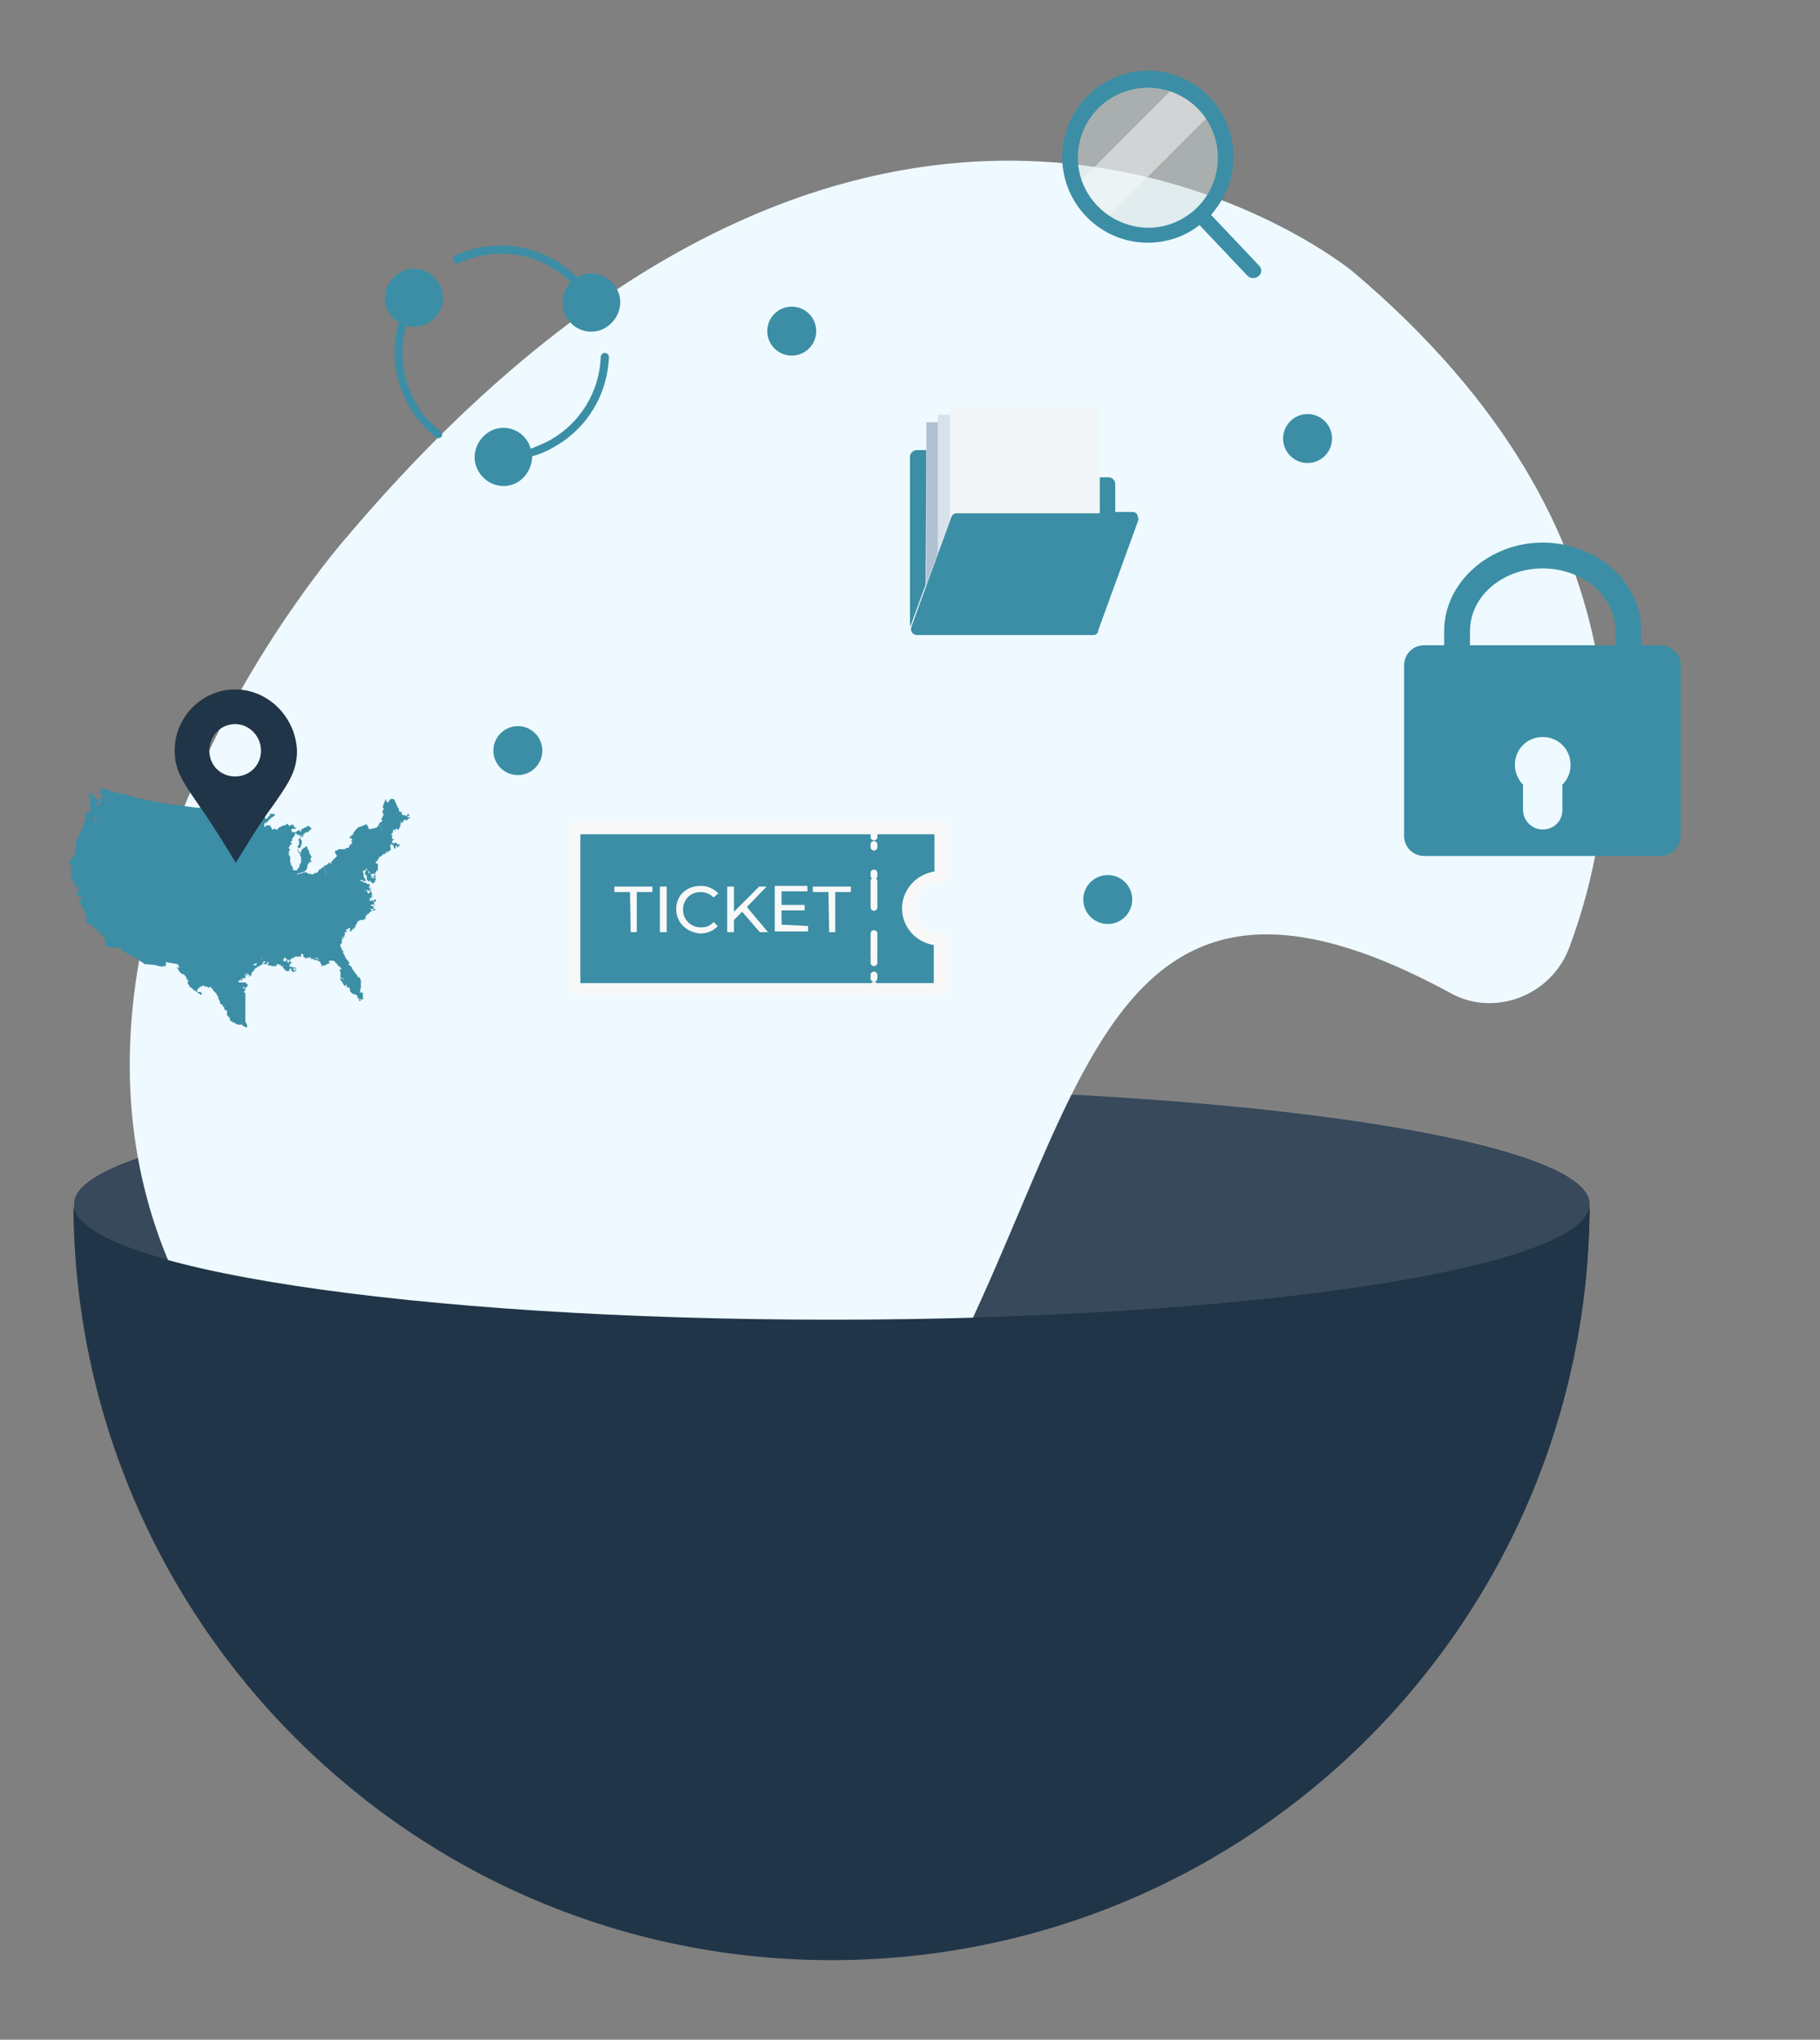 <?xml version="1.0" encoding="utf-8"?>
<!-- Generator: Adobe Illustrator 23.0.4, SVG Export Plug-In . SVG Version: 6.00 Build 0)  -->
<svg version="1.1" id="aa6a79dc-91b4-4c18-945f-8bd34f390323"
	 xmlns="http://www.w3.org/2000/svg" xmlns:xlink="http://www.w3.org/1999/xlink" x="0px" y="0px" viewBox="0 0 267.8 300"
	 style="enable-background:new 0 0 267.8 300;" xml:space="preserve">
<rect x="0" y="0" width="267.8" height="300" fill="#808080" stroke="none"/>
<style type="text/css">
	.st0{fill:#213548;}
	.st1{opacity:0.1;fill:#FFFFFF;enable-background:new    ;}
	.st2{fill:#EEFAFF;}
	.st3{fill:#3B8EA5;}
	.st4{fill:#F8F8F8;}
	.st5{fill:none;stroke:#F8F8F8;stroke-linecap:round;stroke-miterlimit:10;}
	.st6{fill:none;stroke:#F8F8F8;stroke-linecap:round;stroke-miterlimit:10;stroke-dasharray:3.856,3.856;}
	.st7{fill:#F2F5F7;}
	.st8{fill:#D8E2EB;}
	.st9{fill:#B0C1D1;}
	.st10{opacity:0.5;fill:#D2DFDF;enable-background:new    ;}
	.st11{opacity:0.5;fill:#F9FBFD;enable-background:new    ;}
</style>
<path class="st0" d="M233.9,177c0-0.1,0-0.2,0-0.2c0,0,0-0.1,0-0.1h0c-1.4-9.2-52.1-16.6-111.5-16.6s-110.1,7.4-111.5,16.6h0
	c0,0,0,0.1,0,0.1c0,0.1,0,0.2,0,0.2c0,0,0,0,0,0c0,0,0,0,0,0c0.2,61.6,50.3,111.4,111.9,111.2C184.1,288.2,233.8,238.5,233.9,177
	C233.9,177.1,233.9,177.1,233.9,177C233.9,177,233.9,177,233.9,177z"/>
<ellipse class="st1" cx="122.4" cy="177.1" rx="111.6" ry="17"/>
<g>
	<g>
		<path class="st2" d="M199,39.9c45.8,38.6,39.5,79.1,31.9,99.5c-2.7,7.1-11,10.2-17.4,6.7c-61.5-33.5-52.7,37.9-90.8,80.4
			c-40.3,45-91.3-28.6-91.3-28.6C-5,142.3,50.9,79.1,51.1,78.9C131.3-15.7,198.9,39.8,199,39.9z"/>
	</g>
</g>
<title>decide</title>
<g>
	<path class="st3" d="M212.7,99.1h3.6v-6.3c0-5.1,4.8-9.2,10.7-9.2c5.9,0,10.7,4.1,10.7,9.2v6.3h3.8v-6.3c0-7.2-6.6-13-14.5-13
		c-7.9,0-14.5,5.9-14.5,13v6.3C212.5,99.2,212.6,99.1,212.7,99.1z"/>
	<path class="st3" d="M244.3,94.9h-34.7c-1.7,0-3,1.3-3,3v25c0,1.7,1.3,3,3,3h34.7c1.6,0,3-1.3,3-3V98
		C247.4,96.3,246,94.9,244.3,94.9z M229.9,119.1c0,1.7-1.3,2.9-2.9,2.9c-1.6,0-2.9-1.3-2.9-2.9v-3.7c-0.7-0.7-1.2-1.8-1.2-2.9
		c0-2.3,1.8-4.1,4.1-4.1s4.1,1.8,4.1,4.1c0,1.1-0.4,2.1-1.2,2.9V119.1z"/>
</g>
<g>
	<path class="st3" d="M59.6,120.3l0.2-0.2l-0.2-0.2h-0.3l-0.2-0.2v-0.3h-0.3v-0.1h-0.1v-0.3l-0.2-0.3l-0.4-0.9l-0.1-0.2l-0.2-0.1
		h-0.3v0.1h-0.2v0.2h-0.1v0.2h-0.2l-0.2-0.2v-0.2h-0.1l-0.4,1.1l0.2,0.3l-0.2,0.2v0.4l0.2,0.2l-0.2,0.2v0.2l-0.2,0.2v0.1l0.2,0.2
		h-0.1v0.2h-0.2l-0.2,0.2l0.6,1.6l-0.6-1.5h-0.1v0.2l-0.2,0.2v0.1l-1.2,0.3l-0.3,0.2v0.2l0.2,0.2v0.3h0.2v0.8l0.1,0.2v0.2l0.2,0.2
		l0.2,0.7v0.2h0V124l-0.2-0.7l-0.2-0.2v-0.2l-0.1-0.2v-0.8h-0.2v-0.3l-0.2-0.2v-0.2l-0.5,0.2l-0.5,0.2h-0.2l-0.2,0.2l-0.3,0.3
		l-0.3,0.4v0.2l-0.2,0.1l-0.2,0.2l-0.2,0.2l0.2,0.2v-0.2l0.2,0.2v0.2h-0.2l0.2,0.2v0.3h-0.2v0.2h-0.2v0.2l-0.1,0.2h-0.3l-0.3,0.2
		h-0.9l-0.2,0.2h-0.2l-0.1,0.1v0.2l0.1,0.2l0.2,0.3l-0.2,0.2l-0.1,0.1l-0.2,0.2l-0.2,0.2l-0.2,0.3v0.2h-0.1v-0.3l-0.3,0.2l-0.2,0.2
		l-0.2,0.1h-0.2l0.3,1.6l0,0.2v0.6h0v-0.7l-0.3-1.6l-0.4,0.3l-0.2,0.2h-0.2v0.2l-0.2,0.2l-0.1,0.1h-0.4v0.2h-0.5v-0.2l-0.2,0.2
		l-0.2-0.2h-0.1l-0.2-0.1h-0.2l-0.3,0.1l-0.8,0.2l0.1,0.7h0l-0.1-0.8l0.8-0.2l0.3-0.1l0.2-0.2l0.2-0.3v-0.3l0.1-0.1v-0.3h0.2v-0.2
		h0.2l0.2-0.2h-0.2v-0.4l0.2-0.2l-0.2-0.1v-0.2l-0.2-0.2v-0.3l-0.2-0.3l-0.1-0.2v-0.2h-0.2l-0.2,0.2h-0.2v0.2h-0.2v0.1l-0.1,0.2v0.2
		h-0.2l-0.2-0.2v-0.3l0.2-0.2l0.2-0.2v-0.3h0.1v-0.5l-0.1-0.2l-0.2-0.2h0.2v-0.2l-0.2-0.2v-0.1h-0.4v-0.2h-0.3v-0.2h-0.4l-0.1-0.2
		l0,0v-0.3h0.7v-0.1h-0.2v-0.2h-0.2v-0.3h-0.3v0.2l-0.1-0.2l-0.2,0.2l-0.2-0.2v-0.1h-0.3l-0.1,0.2h-0.4l-0.2,0.2h-0.2l-0.2,0.2
		l-0.2,0.2h-0.3v-0.2l-0.3,0.2h-0.2v-0.2l-0.2-0.2v-0.2h-0.7v0.2h-0.2v-0.3l-0.1-0.1V121l-0.3,0.3l-0.2,0.2h-0.2v0.2h-0.3l-0.2,0.2
		l-0.2,0.2H40v0.2l0.1,0.1l0.2,0.2l0.8,0.2l0.3,0.2h0.5v0.2h0.3v0.1h0.2l0,0h-0.2v-0.1h-0.3v-0.3h-0.5l-0.3-0.2l-0.8-0.2l-0.2-0.2
		L40,122h-0.2l-0.2-0.2h-0.2v0.2h-0.2l0.2-0.2v-0.3h-0.3v0.2H39l-0.3,0.2h-0.3v-0.2l0.3-0.2l0.2-0.2v-0.2l0.3-0.1l0.2-0.2l0.3-0.3
		l0.2-0.2l0.3-0.2l0.3-0.2h0.2l0,0h-0.3v-0.2h-0.7V120h-0.1l-0.2,0.2v0.2h-0.4v-0.2l-0.3-0.2h-0.4v-0.2H38v-0.2l-0.3-0.2h-0.2
		l-0.2,0.2h-0.1l-0.2,0.2l-0.2-0.2l-0.4-0.2h0.2v-0.1l-0.2-0.3v-0.3h-0.2l-0.1-0.2v0.6h-1.6v0.9l0.2,0.3v0.2l0.2,0.2v1.4h0v-1.4
		l-0.2-0.2v-0.2l-0.2-0.3v-0.9H34l-1.6-0.2h-1.8l-1.2-0.2v0.1H29l-1.6-0.2l-1.2-0.2l-1.2-0.1l-1.7-0.3l-2-0.4l-1.2-0.3v0.1l-0.3,1.1
		h0l0.3-1.1v-0.1H20l-0.7-0.2l-0.7-0.2l-1.5-0.3l-1.2-0.4l-1.1-0.3v0.4h0.1v0.3h-0.3v0.2H15l0.1,0.2H15v0.3h0.1v0.1H15l-0.2,0.2
		l0.2,0.2h-0.2v0.3l-0.2,0.2h-0.2v0.2h-0.3l-0.2-0.2h0.2l0.1-0.2v0.2l0.2-0.2v0.2l0.2-0.3h-0.2v-0.2h-0.2V118l0.2-0.2v0.2l0.2-0.2
		v-0.4l-0.2,0.2h-0.2v-0.2h-0.1l-0.2-0.2H14l-0.3-0.2l0-0.1h-0.2l-0.2-0.3h-0.2l0.2,0.2h-0.2v0.5l0.2,0.1v0.2l-0.2,0.3l0.2,0.3
		l-0.2,0.2v0.2h0.2l0.2,0.2h-0.3v0.1l0.2,0.2v0.2l-0.2,0.2h0.1v0.1l-0.2-0.2v-0.3l-0.1,0.4h0.2v0.2h0.3l0.2,0.1v0.2h0.3v0.1l0.2,0.2
		l-0.2,0.4h0.2v0.2h0.2l0.2,0.2h0.1l0,0h-0.1l-0.2-0.2H14v-0.2h-0.2L14,120l-0.2-0.1v-0.2h-0.3l-0.2-0.2h-0.2v-0.1h-0.2l-0.2,0.1
		v0.3l-0.1,0.2l0.1,0.2h-0.1v0.3h-0.1v0.3l-0.2,0.2v0.2l-0.1,0.1v0.4l-0.1,0.1v0.2l-0.3,0.4v0.2l-0.2,0.2v0.3h-0.1l-0.2,0.3
		l-0.1,0.3v0.4h-0.1v1.3l-0.2,0.4l-0.2,0.1v0.2l-0.2,0.2l-0.1,0.2l-0.2,0.2v0.3l0.2,0.3l0.1,0.2v0.5l-0.1,0.3l0.1,0.3l-0.1,0.2v0.1
		l0.1,0.3l0.2,0.2v0.2h0.2v0.3l0.2,0.1v0.2l-0.2-0.2v0.3h0.2v0.2h0.2v0.2h0.1v-0.3h0.2l0.2,0.2h-0.2l-0.2,0.2h0.2v0.5l-0.2-0.2v-0.3
		h-0.1v0.8l0.1,0.1v0.2H12v0.3l-0.2,0.2h-0.1v0.4l0.2,0.2l0.2,0.3v0.2l0.2,0.2v0.1l0.2,0.2v0.2l0.1,0.2v0.4h0.2v0.4h-0.2v0.3
		l0.2,0.2v0.1H13l0.1,0.2h0.3l0.2,0.2h0.1v0.2l0.1,0.2l0.2,0.1h0.4v0.4l0.1,0.2v-0.2h0.2v0.2l0.2,0.2l0.2,0.1l0.3,0.3v0.2l0.2,0.2
		v0.4l-0.2,0.2v0.2l0.2-0.2v0.3l2.4,0.3l-0.2,0.1l0.3,0.3l2,1.1l1.2,0.8l1.2,0.1l0.6,0.1l0.2,0.1v0h0v0h0.2l0.5,0.1l0-0.1h0.4v-0.6
		l1.7,0.3v0h0.1v0.2l0.2,0.2v0.1H26l0.2,0.2l0.1,0.3l0.2,0.2l0.2,0.2l0.2,0.1h0.2l0.1,0.2l0.2,0.2v0.3h0.2v0.3h0.2v0.1h-0.2v0.2
		l0.3,0.4v0.2h0.1l0.2,0.1l0.2,0.2l0.2,0.2h0.2v0.2h0.3v0.2h0.2l0.2,0.2h0.2v-0.2h-0.1v-0.2H29v-0.2l0.2-0.4h0.2v-0.2h0.3l0.2-0.2
		l0.2,0.2h0.3l0.3,0.2l0.2-0.2l0.2,0.2v0.1h0.2v0.2l0,0l0.2,0.2l0.2,0.2l0.2,0.2v0.2l0.2,0.1v0.3l0.1,0.2l0.2,0.2h-0.2l0.2,0.2v0.3
		h0.2l0.2,0.2v0.2h0.2v0.2l0.1,0.3h0.3v0.7l0.2,0.2v0.1h0.2v0.4h0.1v0.2h0.2l0.2,0.2h0.2l0.2,0.2h0.1l0.2,0.1h0.7v0.2h0.2l0.2,0.2
		h0.2l0.1-0.2l-0.1-0.2v-0.1l-0.2-0.3V146h-0.2v-0.2h0.2l-0.2-0.1h0.2v-0.3h-0.3v-0.3l0.2,0.2h0.2l0.3-0.4h-0.1v-0.2h-0.2v-0.2H35
		v0.2l0.2-0.3H35l0.2-0.2h0.2v-0.2h0.2l-0.2,0.2h0.2l0.1-0.2v-0.1h-0.1l0.1-0.1l0.1,0.1h0.2l0.2-0.2h-0.2l0.2-0.2h-0.2v-0.2l0.2,0.2
		h0.2l-0.2-0.2v-0.2l0.2,0.2h0.2v0.2l0.1-0.2v0.2l-0.1,0.2l0.3-0.2l0.2-0.2h-0.2l0.2-0.2H37l0.2-0.2l0.2-0.2v-0.1l0.2-0.2h0.2v-0.4
		h-0.5v-0.2h0.2l0.1-0.1h0.2v0.1l-0.2,0.2h0.3l-0.3,0.2v0.2l0.2-0.2h0.2l0.3-0.2l0.3-0.2h0.2l-0.2-0.1l0.2-0.3h0.2v0.2h-0.2v0.2h0.5
		v-0.4l0.2,0.2v0.2h-0.2l0.2,0.2h0.4v0.1h0.8v-0.3h0.3v0.2l0.2-0.2l0.1,0.2v0.1h0.4l-0.2,0.2h0.2v0.2h0.2v0.2h0.1l0.2,0.2v-0.2
		l0.2,0.2l0.2-0.2v-0.2h0.4l-0.2,0.2l0.2,0.2v-0.2h0.2v-0.4h-0.2v-0.1l0.3,0.1h0.2v0.2h0.1v0.2H43v0.2h0.2l-0.2,0.3l0.2-0.2v-0.2
		l0.2,0.2v-0.2h0.1v-0.2l-0.1-0.2h-0.2l-0.2-0.2h-0.4v-0.3h0.2l-0.2-0.2h0.3v-0.2h-0.2v-0.3l-0.2,0.2v0.2h-0.1l-0.2-0.2l0.2-0.2
		h-0.3v0.2h-0.4v-0.3l0.1-0.2h0.3v0.2h0.2l0.2,0.1h0.1l0.2-0.1h-0.2v0h0.2l0.2-0.2h0.2l0.2-0.2h0.6v0h0.3v-0.4h0.2l0.2,0.2l-0.2,0.2
		h0.2l0.2,0.2v0.2l0.1-0.2h0.1v0h0.2l0.2-0.2V141l0.2-0.2l0.1,0.2v0.1l0.2-0.1h0.3l0.2-0.2v0.2l0.1-0.2l0.2,0.2H46l0.3,0.2h0.3
		l0.1,0.2v-0.2l0.2-0.2v0.2h-0.2l0.2,0.2h0.2v0.2l0.2,0.2v0.3h0.2v-0.1h0.3l0.2-0.1l0.3-0.2h0.3l-0.2-0.2v-0.2h0.7l0.2,0.2l0.2,0.2
		l0.2,0.2v0.1l0.3,0.2l0.2,0.2v0.2H50v0.3h0.1v1.3h0.3v-0.2h-0.2v-0.3l0.2,0.2v0.2l0.2-0.2v0.2l-0.4-0.2v0.2H50l0.3,0.2v0.1l0.2,0.3
		l0.1,0.2l0.2,0.2v-0.2l0.2-0.1v0.4h0.2v0.1l0.2-0.1v0.1l0.1,0.2v0.3l0.2,0.2l0.2,0.2h0.3v0.1h0.2l0.2,0.2v0.2l0.2,0.2h0.3l-0.1,0.2
		l-0.2-0.2v0.3h0.3v-0.2h0.3V146H53v-0.5l0.1-0.2v-1.1L53,144v-0.1l-0.2-0.2h-0.2v-0.2l-0.2-0.2l-0.2-0.3l-0.3-0.4l-0.2-0.4
		l-0.2-0.2l-0.2-0.1v-0.2h0.2l-0.4-0.5l-0.3-0.4l-0.1-0.3l-0.2-0.3v-0.4h-0.2v-0.3l-0.2-0.2v-0.5h0.2v-0.7h0.2v-0.2h-0.2v-0.2
		l0.2,0.2l0.2-0.2l0-0.3h0.1v-0.1l-0.1-0.1l0-0.1h0.2l0.2-0.2h-0.2l0-0.2h0.3v-0.2h0.3V137h0.2v-0.2h0.2v-0.3l0.2,0.2v-0.2h0.1v-0.2
		h0.2l-0.2-0.2h0.2V136l0.2-0.4l0.2-0.2h0.2v-0.2l0,0l0,0.1l0.1,0h0.5V135l0.2,0.3v-0.5l0.1-0.2l0.2-0.1v-0.2l0.2,0.2v-0.2l0.2-0.2
		l0.3-0.2h0.3l0.1-0.1l0.2-0.1h-0.1v0h-0.3l-0.2,0.2h-0.1l-0.2-0.2l-0.2-0.1h0.2v0.1h0.3l0.2-0.1v-0.3h-0.2l-0.4-0.2h0.4v-0.2
		l0.2,0.2v-0.2l0.2,0.2H55v-0.2l0.1-0.2v-0.1h0.2v-0.3H55v0.3h-0.2l0.2-0.1h-0.2v-0.2l-0.2,0.2h-0.3l0.2-0.2l-0.2-0.2h0.3v-0.2h0.2
		V132h-0.2v-0.2l0.1,0.1v-0.1l0.2,0.3l-0.2-0.3h-0.1L54,132v0l0.7-0.2v-0.2h0.1l-0.1-0.2v-0.2h-0.3l-0.1,0.2h-0.2v-0.2H54v-0.2h-0.3
		l0-0.1l0,0l0,0h0.1l0.2,0.1v-0.1l0.2,0.1h0.2l0.2,0.2v-0.3h-0.2v-0.3l0.2,0.2v-0.2h-0.2l-0.2-0.2h0.2v-0.3l-0.2-0.1h-0.2l-0.2-0.2
		h-0.3l-0.2-0.2H53v-0.2l0.2,0.2v-0.2h0.2v0.2h0.4l0.2,0.2H54l-0.2-0.2v-0.2l-0.2-0.3v-0.1h-0.1v-0.6l-0.2-0.2h0.2v-0.3l0.1,0.2
		v-0.1h0.2v-0.1l0.2-0.2v0.3h-0.2v0.2l-0.2,0.3h0.2v0.3H54v0.3l-0.2,0.1H54v0.2l0.2,0.2h0.2l0.1-0.2v0.3h0.2v0.2h0.2l0.3-0.2v-0.3
		h0.1v-0.2l-0.1-0.1l-0.4,0.1l-0.2-0.1l-0.1-0.6l-0.2-0.8h0l0.2,0.8l0.1,0.5l0.2,0.1l0.5-0.1v-0.2H55V129h-0.2l-0.2-0.2v-0.2
		l-0.2-0.1v-0.1h-0.2v-0.2l-0.1-0.1h0.1l0.2,0.2v0.2h0.2l0.2,0.2v-0.2h0.3v0.3l0.1-0.1v-0.3l0.2-0.2V128h0.2V127h-0.3v-0.3h0.2v-0.2
		l0.2-0.1v-0.2l0.2-0.1h-0.1v-0.2l0,0v0.1h0.3L56,126l0.2-0.2l0.2-0.2h0.3v-0.2h0.3l-0.2-0.2h0.2v0.2l0.2-0.2l0.3-0.2v-0.1l-0.1-0.7
		h0.3l0.2,0.2v0.2h0.3v0.2H58v-0.2h0.2v-0.2h0.2v0.2h0.2v-0.2h0.2l0.1-0.2h-0.4v-0.1h-0.2v-0.2L58,124h-0.3v-0.3l0.2-0.2l0.1-0.1
		h-0.3V123h-0.2v0h0.1l0.2-0.2h-0.2v-0.2l0.2-0.1v-0.2l0.1-0.2h-0.1v0l0.1-0.2V122l0.2,0.2V122l0.2,0.2l-0.2-0.3l0.2,0.1v-0.2
		l0.2,0.2h0.2v-0.2h0.1v-0.2h0.2l-0.2-0.2h0.2l-0.2-0.2h0.2v-0.2l-0.2-0.1h0.3v0.1h0.2v-0.3h0.2v-0.2l0.3,0.2v-0.2l0.2,0.2v-0.3h0.3
		v-0.2H60l-0.1-0.2h0.3v-0.3l-0.2,0.1v-0.1L59.6,120.3L59.6,120.3z M42.6,124l0.2-0.2v-0.1h0.2v-0.3h-0.2v-0.2l0,0v0.1h0.2l0.2-0.2
		l0.2-0.3v-0.3h0.1v-0.2h0.2l0.2-0.2h0.2v0.2h0.2v-0.2l0.1-0.2h0.2l0.2-0.2h0.3v-0.2h0.3l0.3,0.2l0.1,0.1v0.2h-0.2v0.2h-0.2v0.2H45
		v0.1h-0.2v0.2h-0.2v0.4h-0.2v-0.3h-0.1v0.3l-0.2,0.2l-0.2,0.2v0.1H44v0.7l-0.2,0.1v0.2l0.2,0.2l-0.2,0.2v0.2l0.3,0.4h0.2l-0.2,0.2
		l0.2,0.2v0.9l-0.2,0.2v0.3H44v0.2l-0.2,0.2l0.5-0.2l1.2-0.2l-1.2,0.2l-0.5,0.2l-0.1,0.2h-0.4v0l-0.1,0l-0.1-0.1v-0.2l-0.1-0.2v-0.1
		l-0.2-0.2v-0.3h-0.1v0h0V126l-0.2-0.2v-0.6l0.2-0.2l-0.2-0.2v-0.2l0.2-0.2v-0.2H43l-0.2-0.3v-0.2l0.2-0.3v-0.1l-0.2-0.1v0.1l0,0
		v0.2l-0.2,0.2v0.2h-0.2L42.6,124L42.6,124L42.6,124z M38.6,141h-0.2v-0.1L38.6,141L38.6,141z M50.3,140.1v0.2h0L50.3,140.1
		l-0.2-0.2v-0.3h0v0.3L50.3,140.1z M53.1,129.7H53H53.1L53.1,129.7z"/>
	<g id="USA_1_">
		<path class="st0" d="M34.6,101.4c-4.9,0-8.9,4.1-8.9,9c0,2.9,1.2,4.6,3.4,7.8c1.2,1.7,2.6,3.8,4.5,6.9l1.1,1.8l1.1-1.8
			c1.9-3.1,3.3-5.2,4.5-6.8c2.3-3.3,3.4-5,3.4-7.9C43.5,105.5,39.5,101.4,34.6,101.4z M34.6,114.2c-2.2,0-3.8-1.7-3.8-3.8
			c0-2.2,1.7-3.9,3.8-3.9c2.1,0,3.8,1.8,3.8,3.9C38.4,112.6,36.7,114.2,34.6,114.2z"/>
	</g>
</g>
<path class="st3" d="M78.3,67.1c1.2-0.3,2.3-0.8,3.3-1.4c4.8-2.7,7.8-7.7,8-13.2c0-0.3-0.3-0.6-0.6-0.6c-0.3,0-0.6,0.3-0.6,0.6
	c-0.2,5.1-3,9.7-7.4,12.2c-0.9,0.5-1.9,0.9-2.9,1.3c-0.1-0.3-0.2-0.5-0.3-0.8C76.6,63,74,62.3,72,63.5s-2.8,3.8-1.6,5.8
	c1.2,2.1,3.8,2.8,5.8,1.6C77.5,70.1,78.3,68.6,78.3,67.1z M64.8,63.4c-1.5-1.2-2.8-2.6-3.7-4.3c-1.9-3.4-2.4-7.4-1.3-11.2
	c1,0.3,2.2,0.2,3.2-0.4c2.1-1.2,2.8-3.8,1.6-5.8c-1.2-2.1-3.8-2.8-5.8-1.6s-2.8,3.8-1.6,5.8c0.3,0.6,0.9,1.2,1.5,1.5
	c-1.2,4.1-0.7,8.5,1.4,12.2c1,1.8,2.4,3.4,4,4.7c0.3,0.2,0.6,0.2,0.9-0.1C65.1,64,65.1,63.6,64.8,63.4z M66.7,38.4
	C66.7,38.4,66.8,38.4,66.7,38.4c0.2,0.3,0.5,0.4,0.8,0.3c5.6-2.6,12.1-1.5,16.5,2.8c-1.3,1.3-1.6,3.4-0.7,5.1
	c1.2,2.1,3.8,2.8,5.8,1.6s2.8-3.8,1.6-5.8c-1.2-2.1-3.8-2.8-5.8-1.6c-4.7-4.8-11.9-6-18-3.2C66.7,37.7,66.6,38.1,66.7,38.4z"/>
<g>
	<g>
		<g>
			<path class="st3" d="M138.1,145.4H84.3v-23.7h53.8v6.3l-4.2,4.6c-0.5,0.5-0.5,1.2,0,1.7l4.2,4.9V145.4z"/>
			<g>
				<path class="st4" d="M92.7,131.2h-2.3v-0.8H96v0.8h-2.3v5.9h-0.9L92.7,131.2L92.7,131.2z"/>
				<path class="st4" d="M97.1,130.4h1v6.7h-1V130.4z"/>
				<path class="st4" d="M99.5,133.7c0-2,1.5-3.4,3.6-3.4c1.1,0,1.9,0.4,2.6,1.1L105,132c-0.5-0.5-1.2-0.8-1.9-0.8
					c-1.5,0-2.6,1.1-2.6,2.6c0,1.5,1.2,2.6,2.6,2.6c0.8,0,1.4-0.2,1.9-0.8l0.6,0.6c-0.6,0.7-1.5,1.1-2.6,1.1
					C101,137.1,99.5,135.7,99.5,133.7z"/>
				<path class="st4" d="M109.2,134.1l-1.2,1.2v1.8h-1v-6.7h1v3.7l3.7-3.7h1.1l-2.9,3l3.1,3.7h-1.2L109.2,134.1z"/>
				<path class="st4" d="M118.9,136.2v0.8H114v-6.7h4.8v0.8H115v2h3.4v0.8H115v2.1L118.9,136.2L118.9,136.2z"/>
				<path class="st4" d="M121.9,131.2h-2.3v-0.8h5.6v0.8h-2.3v5.9h-0.9L121.9,131.2L121.9,131.2z"/>
			</g>
			<g>
				<path class="st4" d="M126.7,120.8H124h-2.9h-2.6h-17.8H98h-2.9h-2.6h-8.9v17.3v8.2h55.7v-9.2l0,0c-3.6,0.8-6.6-3.3-3.1-6.8
					c0.5-0.5,1.2-0.5,1.9-0.4s1.2-0.3,1.2-0.8v-8.2L126.7,120.8L126.7,120.8z M137.4,128.2c-3,0.5-5.1,3.3-4.6,6.3
					c0.4,2.3,2.2,4.1,4.6,4.5v5.6H130h-1.9H94.7h-1.9h-7.4v-21.9h7.4h1.9h42.8V128.2L137.4,128.2z"/>
				<g>
					<g>
						<g>
							<g>
								<line class="st5" x1="128.6" y1="122.7" x2="128.6" y2="123.1"/>
								<line class="st5" x1="128.6" y1="124.2" x2="128.6" y2="124.6"/>
							</g>
						</g>
						<g>
							<g>
								<line class="st5" x1="128.6" y1="128.4" x2="128.6" y2="128.8"/>
								<line class="st6" x1="128.6" y1="129.6" x2="128.6" y2="140.8"/>
								<line class="st5" x1="128.6" y1="141.2" x2="128.6" y2="141.6"/>
							</g>
						</g>
						<g>
							<g>
								<line class="st5" x1="128.6" y1="143.4" x2="128.6" y2="143.9"/>
								<line class="st5" x1="128.6" y1="144.9" x2="128.6" y2="145.4"/>
							</g>
						</g>
					</g>
				</g>
			</g>
		</g>
	</g>
</g>
<g>
	<path class="st3" d="M160.9,93.4h-26c-0.6,0-1-0.6-0.8-1.2l5.9-16.2c0.1-0.4,0.5-0.7,0.8-0.7h25.9c0.6,0,0.8,0.6,0.8,1.2l-5.9,16.2
		C161.6,93.2,161.2,93.4,160.9,93.4z"/>
	<path class="st3" d="M163.1,70.2h-1.3v5.2h2.3v-4.2C164.1,70.7,163.7,70.2,163.1,70.2L163.1,70.2z M136.3,66.2h-1.4
		c-0.5,0-1,0.4-1,1V92h0.1l2.2-6L136.3,66.2z"/>
	<path class="st7" d="M139.9,76.2c0.1-0.4,0.5-0.7,0.8-0.7h21.1V59.9h-22v16.7L139.9,76.2L139.9,76.2z"/>
	<path class="st8" d="M139.8,76.5V61H138v20.2L139.8,76.5z"/>
	<path class="st9" d="M138,81.3V62.1h-1.7V86L138,81.3z"/>
</g>
<g>
	<ellipse class="st10" cx="168.9" cy="23.1" rx="11.5" ry="11.5"/>
	<path class="st11" d="M178.3,16.6l-16,16c-1.8-1.3-3.3-3.2-4.1-5.2l14.9-14.9C175.2,13.3,176.9,14.8,178.3,16.6z"/>
	<path class="st3" d="M185.2,39l-7-7.4c2-2.3,3.3-5.2,3.3-8.5c0-7-5.6-12.7-12.6-12.7c-7,0-12.6,5.8-12.6,12.7
		c0,7,5.7,12.6,12.6,12.6c2.9,0,5.6-1,7.6-2.6l7,7.4c0.3,0.3,0.5,0.4,0.9,0.4s0.6-0.1,0.9-0.4C185.7,40.2,185.7,39.4,185.2,39z
		 M158.6,23.2c0-5.7,4.6-10.3,10.3-10.3c5.7,0,10.3,4.6,10.3,10.3c0,5.7-4.6,10.3-10.3,10.3C163.2,33.4,158.6,28.8,158.6,23.2z"/>
</g>
<circle class="st3" cx="192.4" cy="64.5" r="3.6"/>
<circle class="st3" cx="76.2" cy="110.4" r="3.6"/>
<circle class="st3" cx="116.5" cy="48.7" r="3.6"/>
<circle class="st3" cx="163" cy="132.3" r="3.6"/>
<g>
	<path class="st0" d="M233.9,177.1C233.9,177,233.9,177,233.9,177.1c0-0.1,0-0.2,0-0.3c0,0,0-0.1,0-0.1h0c0,0,0,0,0,0
		C233.9,176.8,233.9,176.9,233.9,177.1z"/>
	<path class="st0" d="M10.8,177.1c0-0.1,0-0.3,0-0.4c0,0,0,0,0,0h0c0,0,0,0.1,0,0.1C10.8,176.9,10.8,176.9,10.8,177.1
		C10.8,177,10.8,177,10.8,177.1z"/>
	<path class="st0" d="M122.4,194.1c-61.6,0-111.6-7.6-111.6-17v0c0,0,0,0,0,0c0.2,61.6,50.3,111.4,111.9,111.2
		c61.4-0.2,111.1-49.9,111.2-111.2c0,0,0,0,0,0C233.9,186.5,184,194.1,122.4,194.1z"/>
</g>
</svg>
